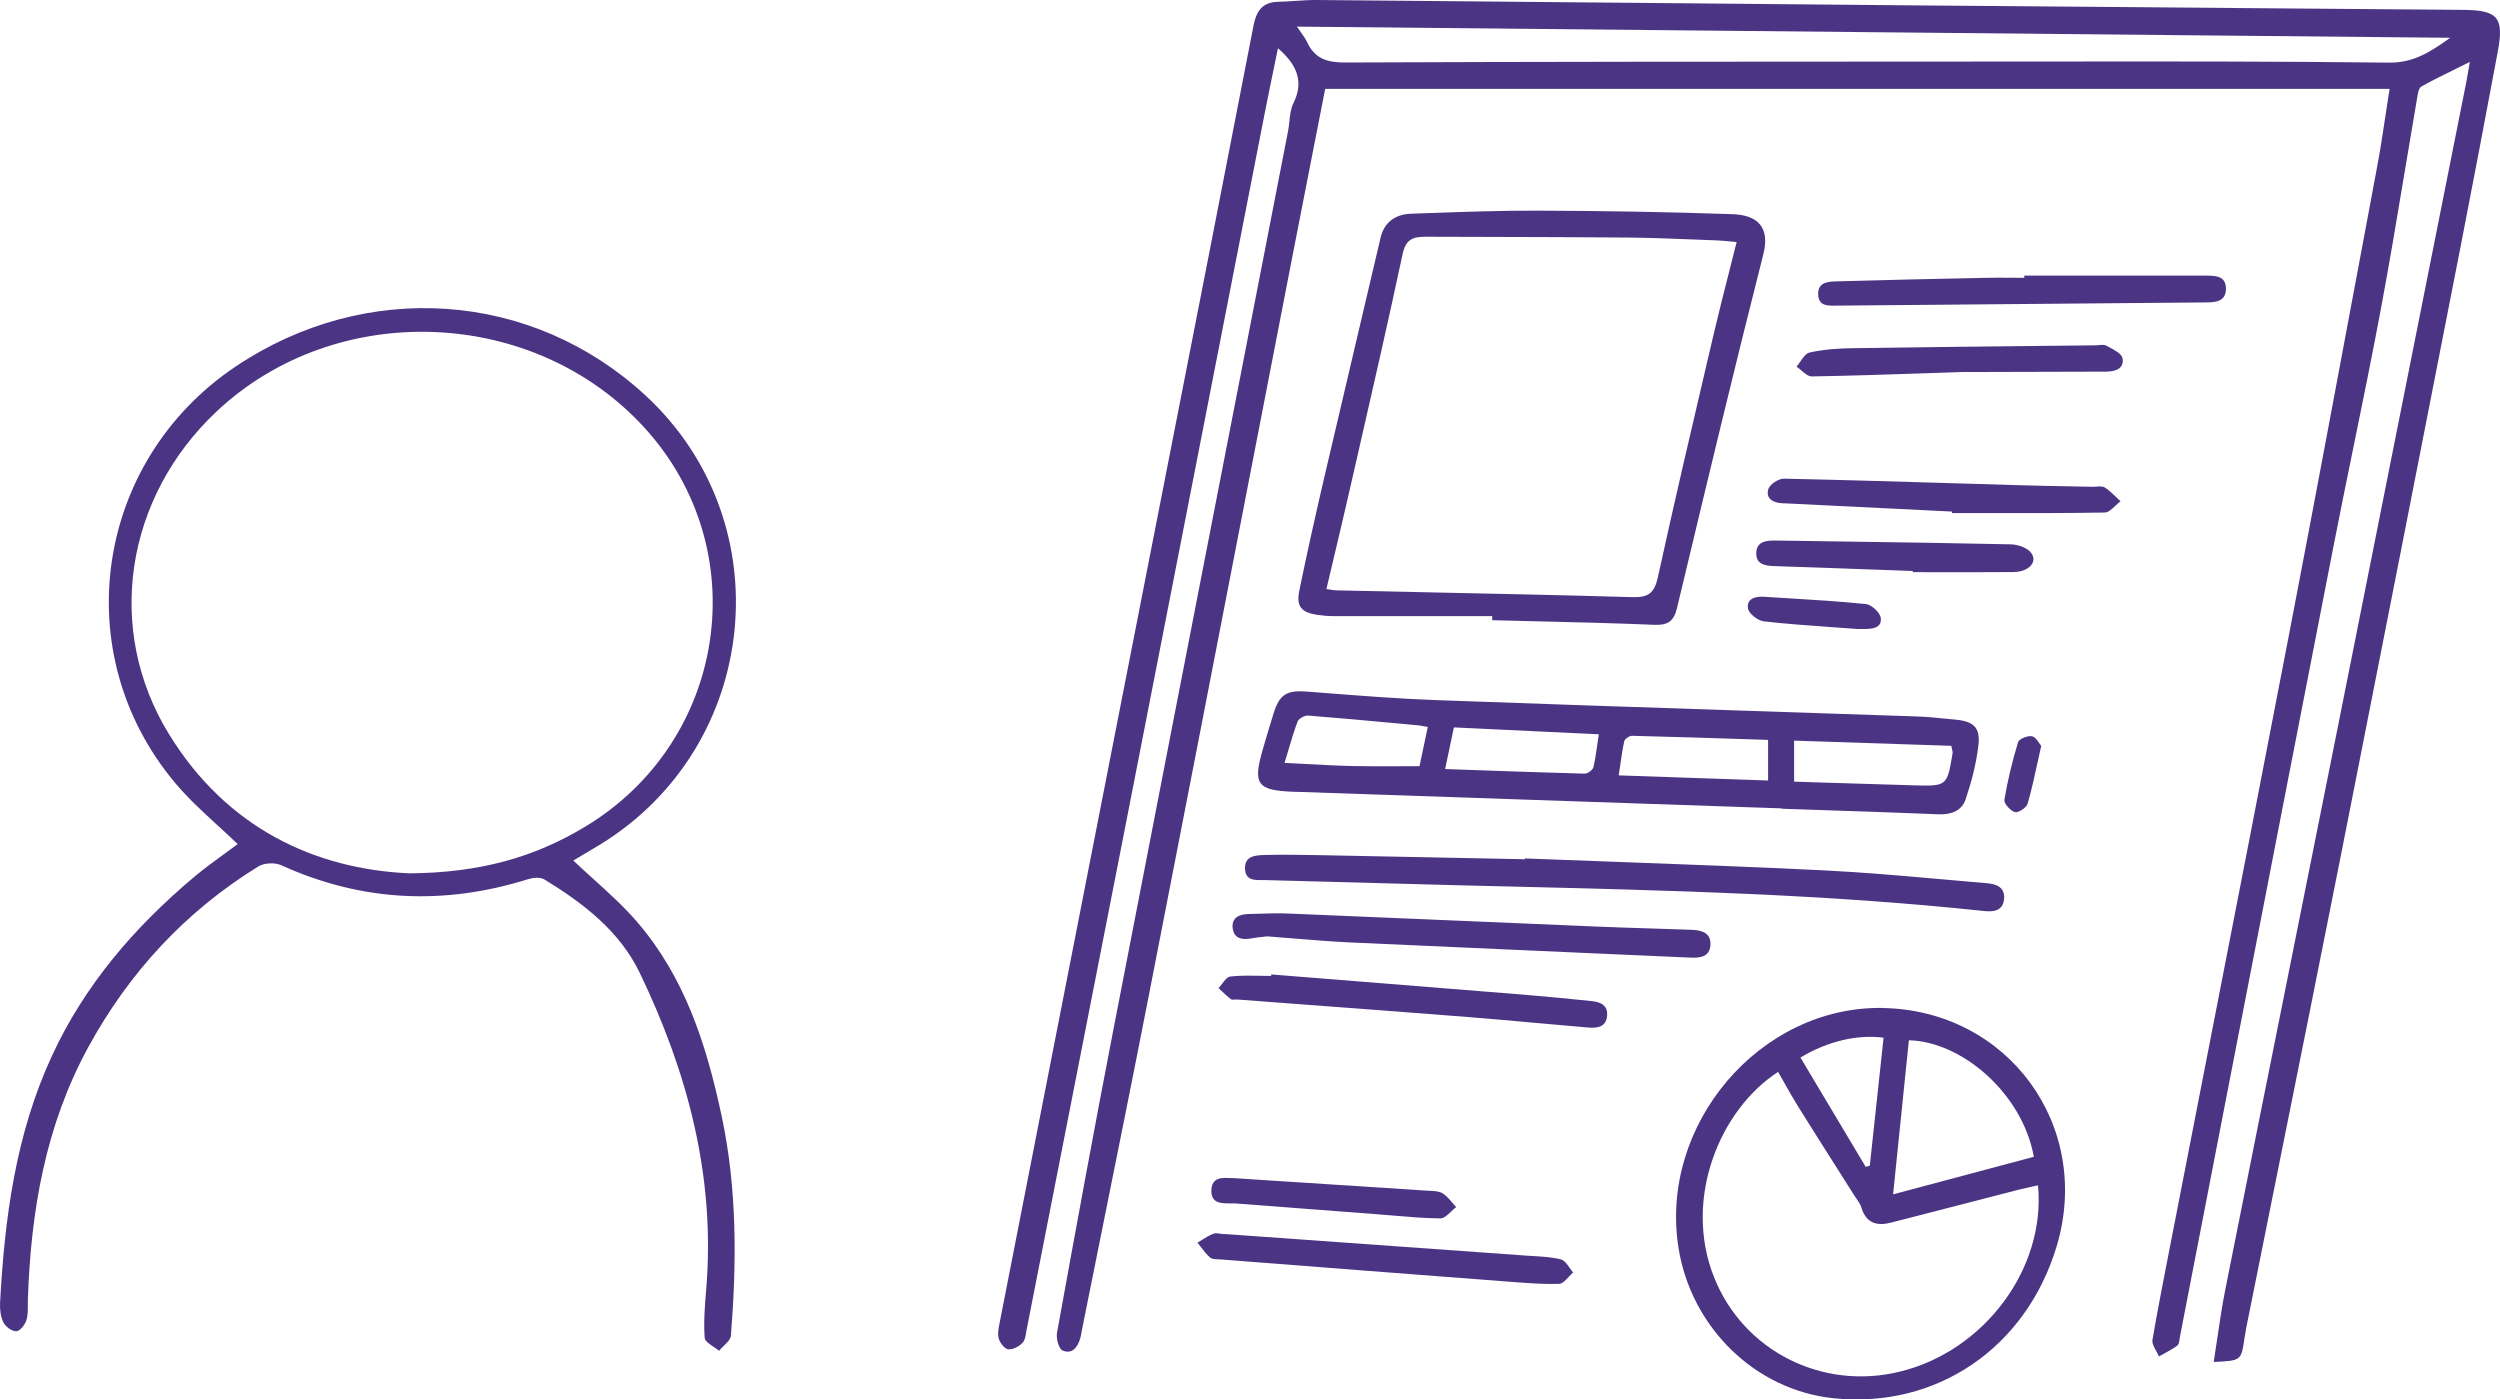 <?xml version="1.0" encoding="UTF-8"?> <svg xmlns="http://www.w3.org/2000/svg" viewBox="0 0 184 103" fill="none"><path d="M162.929 100.241L162.929 100.246L162.924 100.242L162.929 100.241Z" fill="#4C3484"></path><path fill-rule="evenodd" clip-rule="evenodd" d="M162.929 100.241C163.017 99.682 163.099 99.126 163.181 98.573L163.181 98.57L163.182 98.567C163.363 97.333 163.543 96.114 163.784 94.904C165.34 87.08 166.908 79.258 168.476 71.436L168.48 71.414L168.485 71.388L168.489 71.37C169.684 65.406 170.88 59.442 172.07 53.477C174.367 41.974 176.657 30.469 178.946 18.965L178.988 18.755L178.999 18.701C179.839 14.483 180.678 10.264 181.518 6.046C181.572 5.768 181.619 5.49 181.679 5.133C181.708 4.962 181.74 4.774 181.778 4.558C181.425 4.734 181.084 4.902 180.752 5.065L180.748 5.068C179.851 5.509 179.022 5.917 178.213 6.368C178.027 6.471 177.962 6.848 177.913 7.135L177.902 7.199C177.6 8.959 177.306 10.72 177.013 12.481L177.012 12.483L177.012 12.486C176.44 15.921 175.868 19.355 175.226 22.779C174.598 26.14 173.913 29.489 173.229 32.839L173.228 32.842C172.736 35.25 172.244 37.658 171.772 40.072C169.461 51.898 167.166 63.724 164.87 75.553L163.758 81.283C163.204 84.136 162.651 86.99 162.099 89.844C161.548 92.69 160.996 95.536 160.444 98.38C160.435 98.433 160.427 98.489 160.419 98.547C160.392 98.741 160.364 98.949 160.253 99.033C159.943 99.266 159.598 99.453 159.252 99.639L159.25 99.641C159.132 99.704 159.013 99.769 158.896 99.835C158.843 99.704 158.77 99.571 158.697 99.438L158.696 99.437C158.537 99.145 158.377 98.853 158.424 98.597C158.819 96.308 159.265 94.028 159.711 91.749L159.716 91.727C159.844 91.07 159.972 90.414 160.1 89.757C160.944 85.423 161.79 81.088 162.636 76.754L162.638 76.741C164.628 66.548 166.617 56.355 168.578 46.155C170.399 36.671 172.173 27.175 173.947 17.68L173.947 17.678L173.949 17.67C174.287 15.861 174.625 14.053 174.963 12.244C175.196 10.996 175.386 9.738 175.581 8.441C175.675 7.818 175.771 7.186 175.873 6.542H97.534C97.316 7.654 97.097 8.768 96.879 9.882L96.832 10.119C96.255 13.058 95.677 16.005 95.105 18.951C93.937 24.964 92.771 30.977 91.605 36.99L91.6 37.018L91.588 37.08C89.245 49.17 86.901 61.26 84.538 73.347C83.431 79.012 82.29 84.669 81.15 90.327C80.648 92.819 80.146 95.311 79.646 97.804C79.629 97.886 79.614 97.97 79.6 98.053C79.574 98.198 79.548 98.343 79.51 98.482C79.323 99.148 78.919 99.699 78.209 99.398C77.924 99.279 77.719 98.507 77.796 98.092C79.157 90.593 80.527 83.093 81.978 75.611C84.817 60.947 87.671 46.286 90.525 31.627C91.951 24.298 93.378 16.97 94.803 9.641C94.847 9.411 94.873 9.173 94.898 8.935C94.947 8.47 94.996 8.006 95.19 7.61C95.998 5.97 95.441 4.757 94.058 3.549C93.954 4.058 93.85 4.56 93.748 5.056L93.743 5.083C93.52 6.158 93.302 7.21 93.097 8.263C91.699 15.411 90.303 22.56 88.906 29.709L88.906 29.71C86.873 40.118 84.84 50.527 82.803 60.934C80.396 73.236 77.981 85.539 75.565 97.842L75.562 97.855C75.557 97.882 75.552 97.909 75.547 97.938C75.542 97.964 75.538 97.99 75.534 98.017L75.523 98.077C75.477 98.361 75.428 98.659 75.26 98.83C75.005 99.097 74.555 99.338 74.214 99.309C73.95 99.284 73.614 98.859 73.516 98.546C73.407 98.212 73.488 97.796 73.56 97.427L73.563 97.409C77.124 79.21 80.689 61.014 84.257 42.814C84.755 40.276 85.253 37.737 85.751 35.198L85.751 35.195C87.927 24.106 90.101 13.018 92.251 1.921C92.463 0.814 92.893 0.162 94.076 0.132C94.479 0.121 94.883 0.095 95.287 0.068C95.844 0.032 96.402 -0.004 96.96 0C105.075 0.069 113.191 0.144 121.306 0.218C127.798 0.278 134.291 0.338 140.783 0.395C149.781 0.474 158.778 0.546 167.776 0.617L167.778 0.617C172.267 0.653 176.756 0.689 181.246 0.725C183.853 0.747 184.313 1.268 183.832 3.824C182.917 8.704 181.994 13.579 181.042 18.45L181.035 18.483L181.034 18.487C178.144 33.236 175.254 47.986 172.334 62.731C170.78 70.576 169.204 78.414 167.629 86.251L167.624 86.275C166.919 89.781 166.214 93.288 165.511 96.795L165.479 96.948C165.375 97.462 165.269 97.978 165.191 98.495L165.189 98.517C164.954 100.143 164.953 100.149 162.929 100.241ZM95.76 2.4C95.664 2.265 95.561 2.121 95.454 1.959C104.454 2.046 113.433 2.134 122.399 2.221L122.406 2.221C141.758 2.409 161.046 2.596 180.335 2.781C178.953 3.761 177.702 4.63 175.839 4.609C167.565 4.512 159.293 4.52 151.02 4.528C148.745 4.53 146.47 4.532 144.195 4.532L141.369 4.533C127.243 4.537 113.114 4.541 98.989 4.6C97.683 4.604 96.772 4.32 96.211 3.116C96.099 2.875 95.942 2.655 95.76 2.4Z" fill="#4C3484"></path><path fill-rule="evenodd" clip-rule="evenodd" d="M16.017 60.749C16.514 61.203 17.01 61.658 17.493 62.125C17.175 62.363 16.85 62.599 16.523 62.837C15.778 63.378 15.022 63.928 14.307 64.529C9.917 68.213 6.246 72.469 3.821 77.713C1.154 83.483 0.341 89.635 0.005 95.888C-0.02 96.375 0.044 96.922 0.256 97.342C0.418 97.656 0.899 97.999 1.213 97.978C1.486 97.961 1.847 97.486 1.949 97.147C2.052 96.809 2.05 96.438 2.048 96.067C2.048 95.93 2.047 95.794 2.051 95.659C2.268 89.164 3.336 82.864 6.492 77.082C9.5 71.566 13.647 67.085 19.012 63.77C19.437 63.507 20.228 63.469 20.688 63.676C26.626 66.373 32.675 66.648 38.873 64.707C39.239 64.592 39.766 64.546 40.06 64.724C42.922 66.47 45.594 68.514 47.075 71.583C50.622 78.939 52.668 86.641 51.975 94.904C51.877 96.087 51.779 97.282 51.864 98.461C51.882 98.697 52.198 98.91 52.514 99.124C52.659 99.222 52.803 99.32 52.919 99.419C53.016 99.299 53.138 99.181 53.26 99.064C53.518 98.816 53.775 98.567 53.795 98.3C54.225 92.878 54.255 87.481 53.106 82.105C51.992 76.882 50.401 71.892 46.832 67.784C45.871 66.681 44.777 65.692 43.682 64.701C43.183 64.249 42.683 63.797 42.195 63.333C42.333 63.252 42.477 63.166 42.628 63.078C43.099 62.8 43.626 62.489 44.148 62.172C55.961 54.939 57.637 38.456 47.504 29.1C39.179 21.41 26.966 20.54 17.374 26.955C6.982 33.903 4.876 48.075 12.886 57.618C13.829 58.745 14.922 59.746 16.017 60.749ZM30.135 64.278C35.386 64.236 39.359 63.074 43.054 60.853C53.511 54.566 55.633 40.491 47.453 31.503C39.332 22.58 24.784 22.003 15.974 30.253C9.198 36.603 7.688 46.329 12.452 54.057C16.689 60.938 23.154 63.965 30.135 64.278Z" fill="#4C3484"></path><path fill-rule="evenodd" clip-rule="evenodd" d="M131.123 59.496L95.339 58.276H95.224C92.519 58.174 92.195 57.737 92.939 55.16C93.195 54.273 93.463 53.388 93.735 52.506C94.169 51.102 94.713 50.789 96.172 50.899C96.635 50.934 97.098 50.971 97.56 51.007L97.566 51.007C100.253 51.216 102.938 51.425 105.629 51.526C113.32 51.808 121.011 52.062 128.701 52.317L128.706 52.317L128.731 52.318C132.842 52.454 136.953 52.59 141.064 52.73C141.85 52.758 142.637 52.837 143.423 52.916C143.54 52.928 143.656 52.939 143.773 52.951L143.948 52.968C145.237 53.091 145.76 53.536 145.615 54.816C145.462 56.177 145.105 57.538 144.667 58.839C144.39 59.657 143.625 59.971 142.702 59.933C140.052 59.822 137.4 59.734 134.75 59.645C133.54 59.605 132.331 59.565 131.123 59.522V59.496ZM132.046 57.529C132.824 57.554 133.599 57.578 134.37 57.603C136.551 57.672 138.709 57.741 140.868 57.801C143.308 57.868 143.31 57.86 143.713 55.414L143.714 55.41C143.721 55.37 143.711 55.325 143.686 55.218C143.669 55.145 143.645 55.042 143.616 54.892C139.826 54.765 135.972 54.638 132.046 54.511V57.529ZM106.356 56.601C107.005 56.624 107.649 56.647 108.289 56.669L108.306 56.67C111.126 56.77 113.879 56.868 116.634 56.94C116.851 56.944 117.221 56.673 117.272 56.474C117.402 55.931 117.481 55.374 117.564 54.782C117.598 54.542 117.632 54.297 117.672 54.044C116.341 53.981 115.031 53.919 113.731 53.857L113.397 53.841C111.254 53.739 109.139 53.638 107.007 53.536L106.885 54.113L106.884 54.12C106.711 54.935 106.543 55.73 106.361 56.601H106.356ZM130.131 54.456L129.348 54.43L129.346 54.43C126.233 54.329 123.179 54.229 120.122 54.155C119.926 54.151 119.586 54.38 119.547 54.553C119.416 55.142 119.331 55.739 119.241 56.37C119.209 56.597 119.175 56.83 119.139 57.067C121.231 57.139 123.261 57.209 125.258 57.278L125.427 57.283C127.011 57.337 128.574 57.391 130.131 57.444V54.456ZM94.539 56.147C95.093 56.174 95.632 56.203 96.162 56.232C97.308 56.294 98.408 56.355 99.507 56.38C100.647 56.407 101.789 56.401 102.943 56.395C103.451 56.392 103.963 56.389 104.476 56.389L104.513 56.215C104.697 55.337 104.885 54.44 105.085 53.502C104.97 53.484 104.867 53.465 104.772 53.449C104.603 53.418 104.459 53.392 104.314 53.379C103.783 53.33 103.251 53.281 102.719 53.231C100.575 53.032 98.43 52.833 96.283 52.667C96.028 52.645 95.585 52.883 95.505 53.103C95.245 53.788 95.036 54.494 94.814 55.243L94.814 55.244L94.813 55.248C94.726 55.541 94.638 55.84 94.543 56.147H94.539Z" fill="#4C3484"></path><path fill-rule="evenodd" clip-rule="evenodd" d="M151.367 91.737C154.03 82.881 147.802 74.347 138.558 74.19L138.562 74.186C129.54 74.034 122.104 82.758 123.534 91.822C124.461 97.715 129.208 102.323 134.959 102.912C142.536 103.692 149.116 99.207 151.367 91.737ZM149.474 87.355C149.64 87.319 149.813 87.281 149.997 87.239C150.579 93.365 146.049 99.419 139.864 100.945C134.113 102.37 128.315 99.423 126.158 94.014C123.857 88.248 126.575 81.673 130.867 78.892C131.022 79.16 131.174 79.43 131.326 79.7L131.327 79.701L131.328 79.704C131.661 80.294 131.993 80.885 132.352 81.457C133.304 82.982 134.267 84.499 135.229 86.017C135.647 86.676 136.065 87.335 136.482 87.994C136.531 88.07 136.583 88.146 136.636 88.222C136.781 88.433 136.929 88.647 137.001 88.884C137.346 90.025 138.133 90.254 139.171 89.987C141.361 89.425 143.549 88.86 145.737 88.295L145.777 88.285C146.75 88.034 147.722 87.782 148.695 87.532C148.946 87.469 149.201 87.413 149.474 87.355ZM139.332 87.905C139.728 84.043 140.111 80.303 140.494 76.564H140.498C144.403 76.658 148.857 80.486 149.69 85.141C146.463 86 143.232 86.863 139.892 87.755L139.332 87.905ZM137.316 85.882C135.725 83.22 134.134 80.554 132.513 77.836L132.518 77.832C134.492 76.641 136.703 76.119 138.631 76.374C138.29 79.511 137.954 82.652 137.618 85.793L137.525 85.821L137.404 85.857L137.316 85.882Z" fill="#4C3484"></path><path fill-rule="evenodd" clip-rule="evenodd" d="M109.828 45.345H98.125C97.738 45.345 97.351 45.311 96.972 45.256C95.773 45.078 95.39 44.642 95.632 43.455C96.202 40.669 96.828 37.892 97.47 35.12C98.285 31.619 99.11 28.119 99.935 24.619C100.495 22.241 101.056 19.863 101.613 17.484C101.86 16.428 102.626 15.767 103.864 15.729C104.332 15.713 104.802 15.696 105.27 15.68C107.928 15.587 110.586 15.493 113.243 15.504C117.995 15.521 122.746 15.597 127.494 15.763C129.399 15.826 130.28 16.746 129.778 18.73C127.661 27.055 125.662 35.412 123.664 43.766L123.431 44.739C123.198 45.722 122.768 46.028 121.755 45.986C118.9 45.867 116.041 45.798 113.183 45.73L113.181 45.73L113.178 45.73C112.061 45.703 110.945 45.676 109.828 45.646V45.345ZM97.922 43.399C97.837 43.385 97.74 43.37 97.624 43.353C97.794 42.63 97.964 41.913 98.133 41.2L98.143 41.158C98.533 39.514 98.919 37.886 99.291 36.256C99.521 35.247 99.752 34.238 99.983 33.229L99.983 33.228L99.984 33.224C101.092 28.382 102.199 23.542 103.234 18.688C103.464 17.607 104.013 17.424 104.893 17.424C106.317 17.429 107.74 17.433 109.163 17.436H109.164C112.725 17.445 116.284 17.454 119.845 17.484C121.414 17.499 122.98 17.561 124.546 17.623C125.141 17.647 125.737 17.671 126.332 17.692C126.655 17.704 126.977 17.735 127.341 17.77C127.492 17.784 127.649 17.8 127.817 17.814C127.642 18.512 127.467 19.2 127.294 19.882C126.89 21.471 126.495 23.025 126.128 24.585L125.778 26.082L125.777 26.084C124.498 31.54 123.22 36.995 122.023 42.471C121.764 43.654 121.322 43.984 120.13 43.95C114.944 43.799 109.757 43.691 104.571 43.583C102.496 43.539 100.421 43.496 98.346 43.45C98.221 43.447 98.097 43.428 97.922 43.399Z" fill="#4C3484"></path><path d="M118.527 63.416C116.43 63.339 114.332 63.262 112.235 63.181V63.24C110.599 63.207 108.963 63.174 107.328 63.141C104.059 63.075 100.79 63.01 97.521 62.947L97.058 62.939C95.745 62.916 94.431 62.892 93.118 62.926L93.098 62.927C92.425 62.948 91.579 62.974 91.634 63.965C91.678 64.784 92.297 64.779 92.879 64.774C92.969 64.773 93.058 64.772 93.144 64.775C94.343 64.807 95.543 64.84 96.742 64.872L96.767 64.873C100.422 64.972 104.077 65.072 107.734 65.165C108.848 65.192 109.962 65.219 111.075 65.246L111.078 65.246C122.743 65.528 134.406 65.809 146.019 67.051C146.717 67.123 147.411 67.059 147.5 66.174C147.589 65.287 146.913 65.063 146.228 65.004C145.175 64.915 144.123 64.822 143.07 64.728L143.054 64.727C140.114 64.466 137.174 64.204 134.228 64.058C128.995 63.801 123.76 63.608 118.527 63.416Z" fill="#4C3484"></path><path d="M93.016 68.944L93.014 68.944C92.745 68.971 92.406 69.006 92.072 69.069C91.421 69.188 90.843 69.082 90.732 68.361C90.609 67.56 91.183 67.288 91.885 67.272C92.098 67.266 92.311 67.26 92.525 67.253C93.307 67.228 94.089 67.204 94.871 67.238C98.992 67.406 103.113 67.583 107.234 67.759C110.668 67.906 114.102 68.053 117.535 68.196C118.897 68.253 120.258 68.296 121.619 68.338C122.572 68.368 123.525 68.398 124.478 68.433C125.227 68.459 125.95 68.641 125.886 69.569C125.826 70.421 125.133 70.515 124.418 70.481C121.629 70.356 118.841 70.234 116.052 70.111L116.04 70.11C110.47 69.864 104.9 69.618 99.329 69.362C97.978 69.297 96.631 69.187 95.225 69.072L95.192 69.07C94.564 69.018 93.924 68.966 93.267 68.916C93.194 68.925 93.11 68.934 93.017 68.943L93.016 68.944Z" fill="#4C3484"></path><path d="M162.427 20.286H148.984L148.988 20.295V20.447C148.679 20.447 148.37 20.445 148.061 20.442C147.443 20.438 146.825 20.433 146.207 20.447C142.501 20.523 138.792 20.604 135.087 20.71C134.466 20.727 133.768 20.816 133.819 21.702C133.865 22.505 134.476 22.5 135.053 22.495L135.104 22.495L135.111 22.495C144.225 22.414 153.339 22.334 162.452 22.257C163.175 22.253 163.83 22.126 163.83 21.248C163.826 20.345 163.133 20.286 162.427 20.286Z" fill="#4C3484"></path><path d="M93.565 71.719C95.68 71.888 97.796 72.057 99.912 72.226C103.988 72.552 108.064 72.877 112.137 73.207C113.791 73.342 115.441 73.507 117.091 73.673L117.093 73.673C117.765 73.737 118.361 73.957 118.28 74.775C118.199 75.602 117.544 75.683 116.893 75.627C115.621 75.52 114.35 75.405 113.079 75.29C111.43 75.141 109.781 74.992 108.13 74.86C104.347 74.561 100.562 74.278 96.778 73.994L96.769 73.993C94.862 73.85 92.957 73.708 91.051 73.563C90.996 73.558 90.934 73.564 90.873 73.57C90.765 73.58 90.658 73.591 90.596 73.542C90.365 73.366 90.151 73.165 89.938 72.963C89.853 72.883 89.767 72.802 89.681 72.724C89.772 72.63 89.861 72.514 89.95 72.399C90.142 72.148 90.335 71.897 90.553 71.871C91.268 71.791 91.996 71.805 92.723 71.819H92.726C93.002 71.824 93.278 71.829 93.552 71.829L93.565 71.715V71.719Z" fill="#4C3484"></path><path d="M91.502 90.921L90.106 90.822V90.838C90.021 90.833 89.933 90.819 89.844 90.804C89.654 90.773 89.463 90.743 89.307 90.8C89.011 90.915 88.739 91.084 88.468 91.253L88.467 91.254C88.356 91.323 88.245 91.392 88.133 91.457C88.216 91.56 88.296 91.665 88.376 91.77C88.588 92.049 88.801 92.327 89.06 92.551C89.196 92.67 89.433 92.678 89.657 92.686C89.721 92.689 89.784 92.691 89.843 92.695C96.874 93.242 103.91 93.789 110.942 94.323C111.093 94.335 111.244 94.346 111.395 94.357L111.4 94.358C112.516 94.442 113.634 94.526 114.749 94.493C114.99 94.484 115.224 94.233 115.457 93.981C115.565 93.864 115.674 93.746 115.783 93.653C115.692 93.55 115.607 93.428 115.521 93.306C115.327 93.031 115.133 92.756 114.885 92.691C114.239 92.526 113.561 92.487 112.887 92.448C112.713 92.438 112.54 92.428 112.367 92.415C105.413 91.915 98.456 91.418 91.502 90.921Z" fill="#4C3484"></path><path d="M143.667 37.651C139.617 37.452 135.568 37.252 131.522 37.053C131.407 37.049 131.292 37.044 131.173 37.04C130.501 37.006 129.94 36.697 130.148 35.997C130.255 35.645 130.905 35.221 131.301 35.23C135.712 35.324 140.123 35.457 144.534 35.59C145.912 35.631 147.291 35.673 148.669 35.713C149.853 35.747 151.039 35.77 152.225 35.792C152.816 35.804 153.408 35.815 154 35.828C154.096 35.831 154.198 35.823 154.299 35.816C154.528 35.799 154.754 35.782 154.91 35.879C155.213 36.065 155.472 36.317 155.731 36.569C155.843 36.678 155.956 36.788 156.071 36.892C155.946 36.984 155.821 37.103 155.696 37.221C155.433 37.471 155.17 37.72 154.901 37.723C151.99 37.772 149.076 37.768 146.163 37.764C145.331 37.762 144.499 37.761 143.667 37.761V37.651Z" fill="#4C3484"></path><path d="M141.977 27.463C142.787 27.436 143.589 27.409 144.382 27.383V27.378H145.964L154.999 27.353C155.689 27.353 156.361 27.133 156.216 26.361C156.154 26.04 155.649 25.772 155.225 25.547C155.157 25.51 155.091 25.475 155.029 25.441C154.884 25.361 154.686 25.381 154.487 25.399C154.4 25.407 154.312 25.416 154.23 25.416L151.969 25.44C146.741 25.495 141.51 25.55 136.282 25.628C135.244 25.645 134.19 25.721 133.181 25.946C132.921 26.004 132.715 26.302 132.51 26.601C132.416 26.736 132.322 26.872 132.224 26.984C132.343 27.064 132.463 27.166 132.583 27.269C132.84 27.489 133.099 27.711 133.351 27.705C136.258 27.656 139.163 27.558 141.977 27.463Z" fill="#4C3484"></path><path d="M140.783 42.026C140.11 42.002 139.436 41.977 138.763 41.952C136.046 41.853 133.328 41.754 130.608 41.666C129.94 41.644 129.268 41.551 129.259 40.754C129.246 39.889 129.935 39.77 130.659 39.783C132.31 39.809 133.963 39.832 135.614 39.855C139.748 39.914 143.88 39.972 148.01 40.063C148.521 40.076 149.21 40.313 149.49 40.686C149.997 41.36 149.321 42.094 148.189 42.102C146.395 42.117 144.6 42.115 142.805 42.112H142.802C142.129 42.111 141.456 42.111 140.783 42.111V42.026Z" fill="#4C3484"></path><path d="M105.042 87.633C100.384 87.328 95.726 87.027 90.728 86.705V86.709C90.653 86.715 90.558 86.71 90.452 86.705C89.945 86.68 89.186 86.643 89.158 87.604C89.13 88.572 89.86 88.57 90.55 88.569C90.707 88.568 90.861 88.568 91.004 88.579C92.734 88.71 94.464 88.843 96.194 88.975C97.926 89.108 99.659 89.24 101.392 89.372C101.812 89.403 102.232 89.439 102.652 89.475C103.772 89.57 104.892 89.666 106.012 89.673C106.275 89.675 106.541 89.421 106.808 89.166C106.93 89.05 107.052 88.933 107.173 88.842C107.076 88.739 106.983 88.629 106.891 88.52C106.67 88.259 106.449 87.999 106.174 87.829C105.925 87.675 105.579 87.659 105.251 87.644C105.18 87.641 105.11 87.638 105.042 87.633Z" fill="#4C3484"></path><path d="M134.774 46.154C133.076 46.033 131.44 45.917 129.816 45.731C129.378 45.68 128.723 45.172 128.655 44.79C128.528 44.069 129.187 43.879 129.833 43.921C130.394 43.957 130.956 43.991 131.517 44.026C133.457 44.144 135.395 44.262 137.329 44.459C137.742 44.502 138.367 45.074 138.422 45.468C138.524 46.227 137.805 46.295 137.197 46.295H136.665L136.661 46.291C136.022 46.242 135.393 46.197 134.774 46.154Z" fill="#4C3484"></path><path d="M149.959 56.14C150.047 55.738 150.137 55.323 150.235 54.892L150.231 54.897C150.189 54.848 150.142 54.779 150.091 54.702C149.951 54.494 149.775 54.232 149.554 54.189C149.239 54.125 148.601 54.384 148.529 54.625C148.108 56.016 147.763 57.436 147.521 58.869C147.478 59.136 147.964 59.675 148.299 59.772C148.542 59.84 149.146 59.446 149.231 59.157C149.512 58.193 149.726 57.211 149.959 56.14Z" fill="#4C3484"></path></svg> 